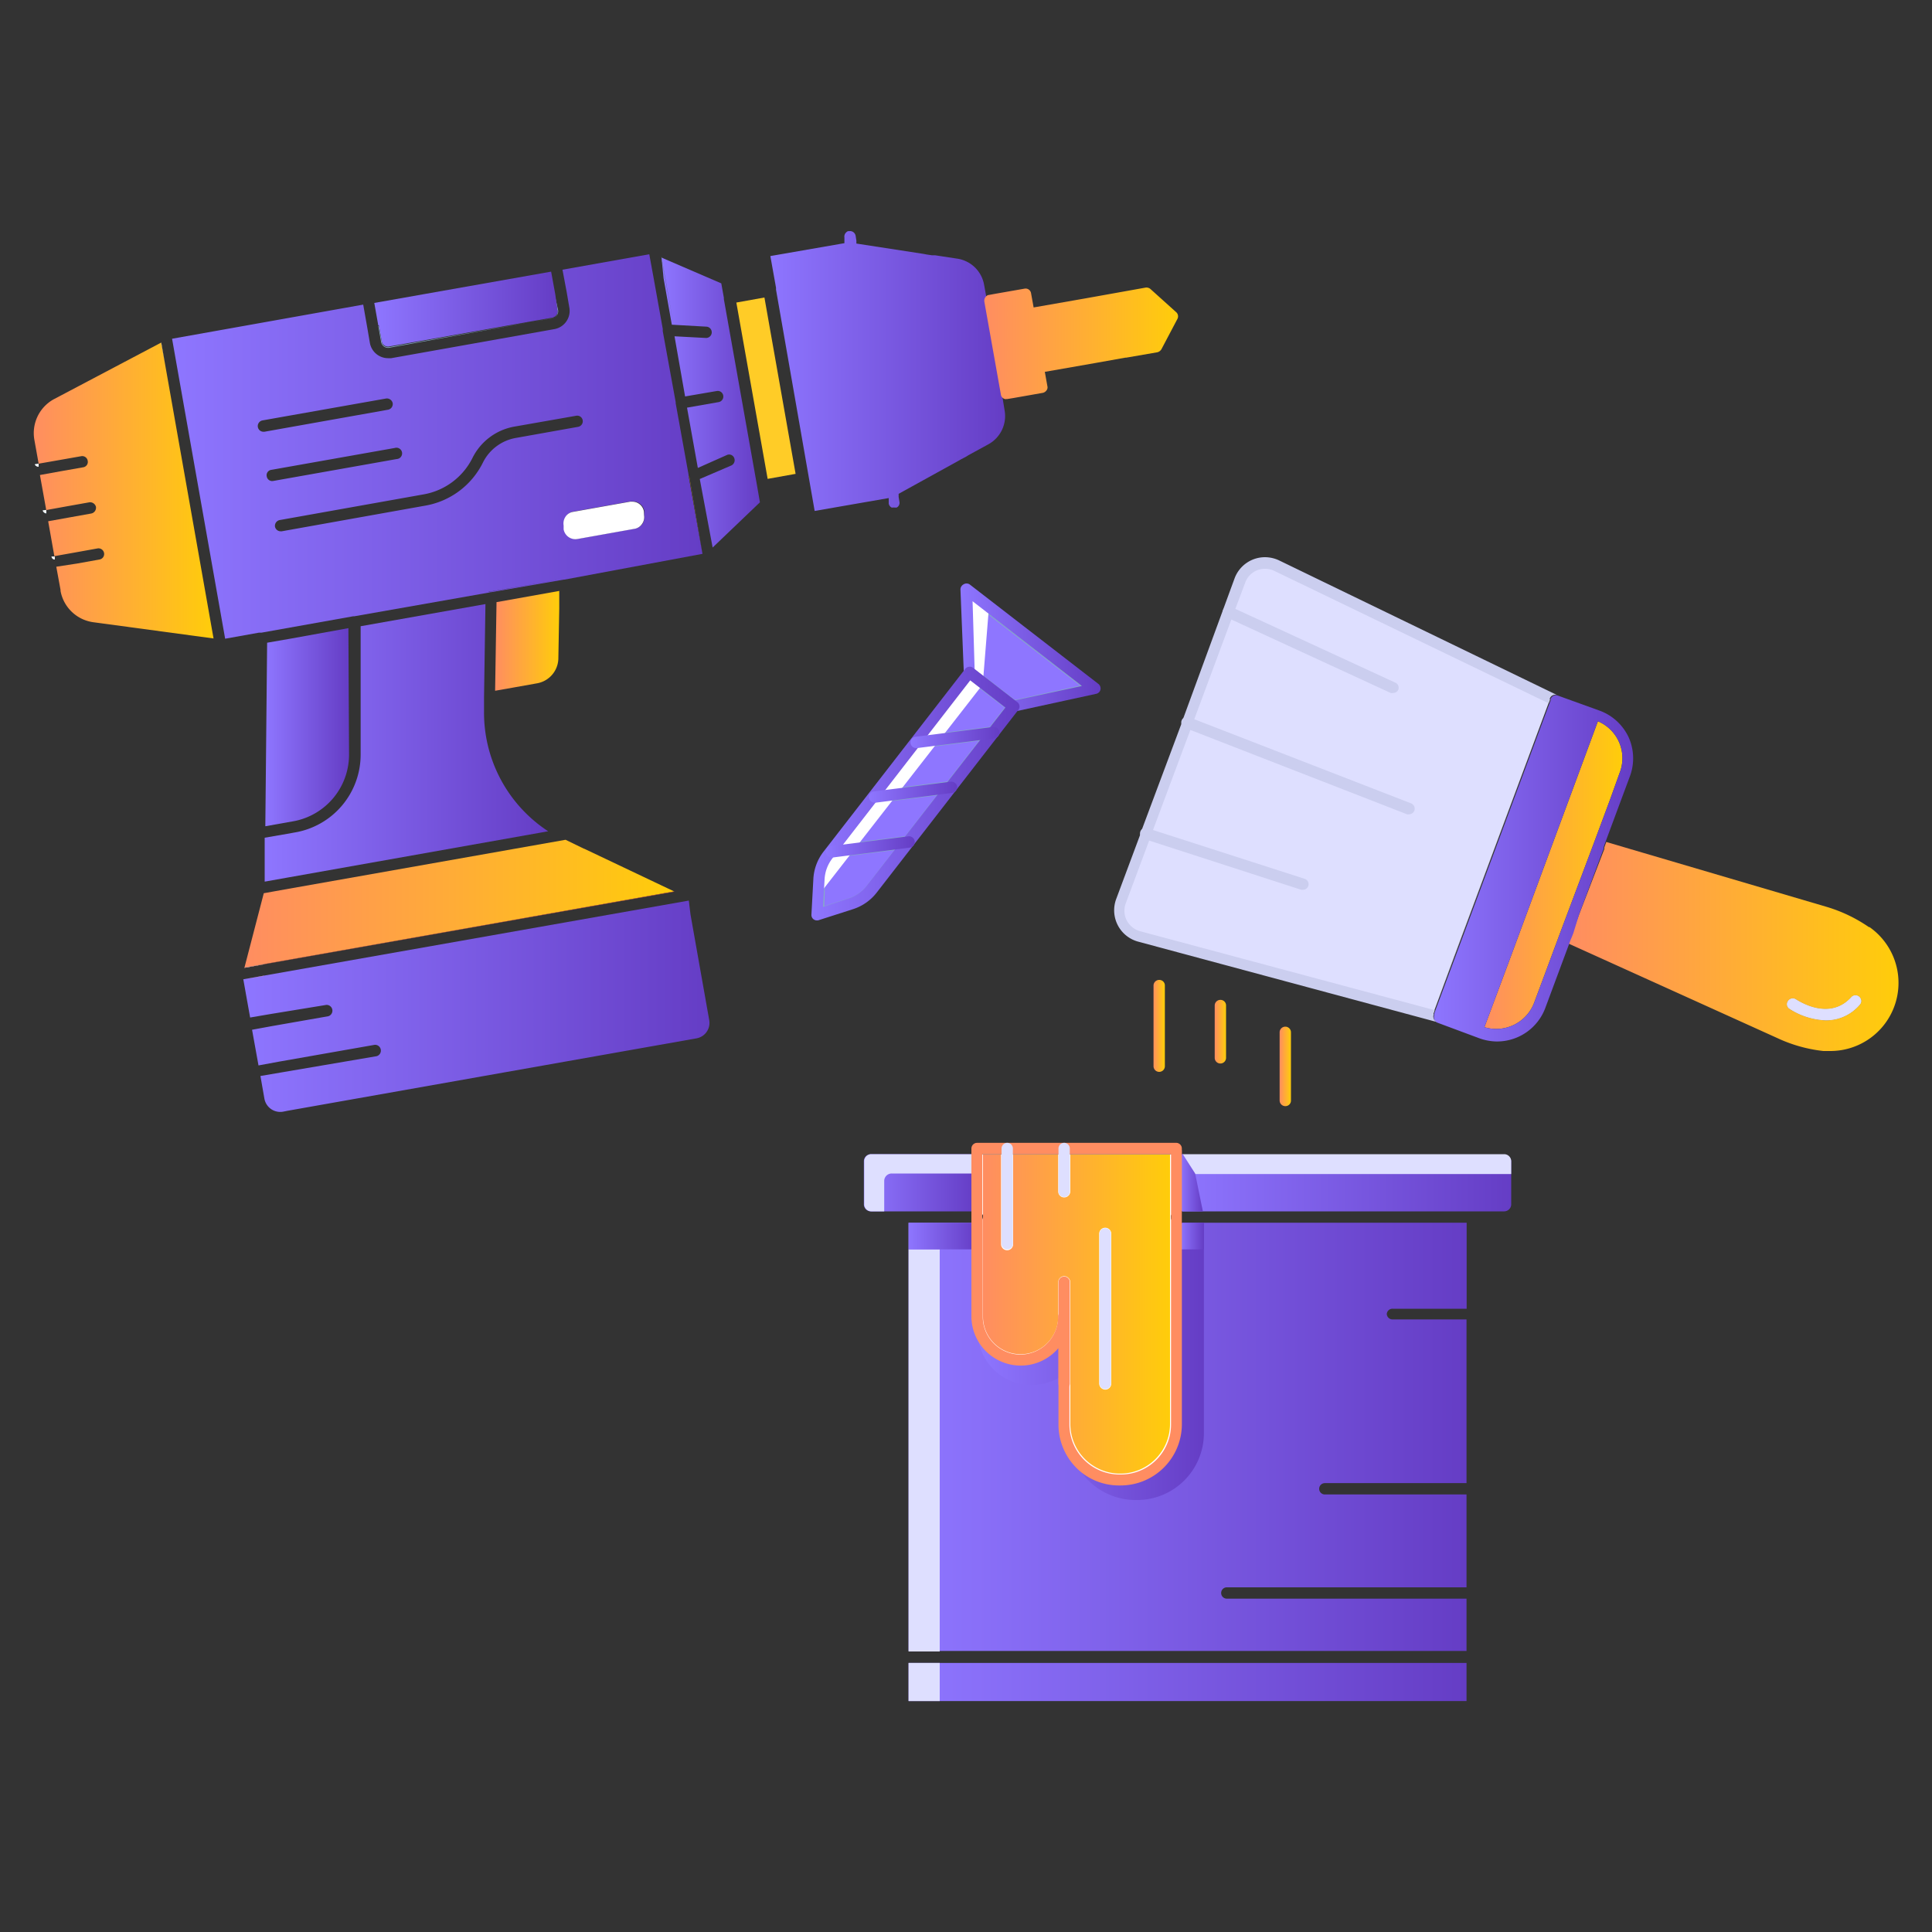 <svg id="Layer_1" data-name="Layer 1" xmlns="http://www.w3.org/2000/svg" xmlns:xlink="http://www.w3.org/1999/xlink" viewBox="0 0 150 150"><rect x="0" y="0" width="150" height="150" fill="#333333" stroke="none"/><defs><style>.cls-1{fill:url(#linear-gradient);}.cls-2{fill:#d42020;}.cls-3{fill:#fff;}.cls-4{fill:url(#linear-gradient-2);}.cls-5{fill:url(#linear-gradient-3);}.cls-6{fill:#f55353;}.cls-7{fill:url(#linear-gradient-4);}.cls-8{fill:#85abc4;}.cls-9{fill:url(#linear-gradient-5);}.cls-10{fill:url(#linear-gradient-6);}.cls-11{fill:url(#linear-gradient-7);}.cls-12{fill:#b31212;}.cls-13{fill:url(#linear-gradient-8);}.cls-14{fill:#ffcc27;}.cls-15{fill:url(#linear-gradient-9);}.cls-16{fill:url(#linear-gradient-10);}.cls-17{fill:#607a8c;}.cls-18{fill:#262626;}.cls-19{fill:none;}.cls-20{fill:url(#linear-gradient-11);}.cls-21{fill:url(#linear-gradient-12);}.cls-22{fill:#dedfff;}.cls-23{fill:url(#linear-gradient-13);}.cls-24{fill:url(#linear-gradient-14);}.cls-25{fill:url(#linear-gradient-15);}.cls-26{fill:url(#linear-gradient-16);}.cls-27{fill:url(#linear-gradient-17);}.cls-28{fill:url(#linear-gradient-18);}.cls-29{fill:url(#linear-gradient-19);}.cls-30{fill:url(#linear-gradient-20);}.cls-31{fill:url(#linear-gradient-21);}.cls-32{fill:#edb636;}.cls-33{fill:url(#linear-gradient-22);}.cls-34{fill:url(#linear-gradient-23);}.cls-35{fill:#cbceef;}.cls-36{fill:#ff8d61;}.cls-37{fill:url(#linear-gradient-24);}.cls-38{fill:url(#linear-gradient-25);}.cls-39{fill:url(#linear-gradient-26);}.cls-40{fill:#8e76ff;}.cls-41{fill:url(#linear-gradient-27);}.cls-42{fill:url(#linear-gradient-28);}.cls-43{fill:url(#linear-gradient-29);}.cls-44{fill:url(#linear-gradient-30);}.cls-45{fill:url(#linear-gradient-31);}</style><linearGradient id="linear-gradient" x1="18.89" y1="78.13" x2="55.08" y2="78.13" gradientUnits="userSpaceOnUse"><stop offset="0" stop-color="#8e76ff"/><stop offset="1" stop-color="#653dc5"/></linearGradient><linearGradient id="linear-gradient-2" x1="20.6" y1="56.46" x2="27.1" y2="56.46" xlink:href="#linear-gradient"/><linearGradient id="linear-gradient-3" x1="18.98" y1="70.16" x2="52.34" y2="70.16" gradientUnits="userSpaceOnUse"><stop offset="0" stop-color="#ff8d61"/><stop offset="1" stop-color="#ffcd0a"/></linearGradient><linearGradient id="linear-gradient-4" x1="20.55" y1="57.68" x2="42.56" y2="57.68" xlink:href="#linear-gradient"/><linearGradient id="linear-gradient-5" x1="29.06" y1="24" x2="43.29" y2="24" xlink:href="#linear-gradient"/><linearGradient id="linear-gradient-6" x1="2.58" y1="38.09" x2="16.58" y2="38.09" xlink:href="#linear-gradient-3"/><linearGradient id="linear-gradient-7" x1="38.41" y1="49.75" x2="43.42" y2="49.75" xlink:href="#linear-gradient-3"/><linearGradient id="linear-gradient-8" x1="59.67" y1="28.81" x2="78" y2="28.81" xlink:href="#linear-gradient"/><linearGradient id="linear-gradient-9" x1="13.36" y1="34.66" x2="54.54" y2="34.66" xlink:href="#linear-gradient"/><linearGradient id="linear-gradient-10" x1="51.36" y1="31.23" x2="59.02" y2="31.23" xlink:href="#linear-gradient"/><linearGradient id="linear-gradient-11" x1="76.45" y1="26.66" x2="91.47" y2="26.66" xlink:href="#linear-gradient-3"/><linearGradient id="linear-gradient-12" x1="70.54" y1="130.59" x2="113.86" y2="130.59" xlink:href="#linear-gradient"/><linearGradient id="linear-gradient-13" x1="91.52" y1="91.83" x2="117.33" y2="91.83" xlink:href="#linear-gradient"/><linearGradient id="linear-gradient-14" x1="91.62" y1="91.85" x2="93.39" y2="91.85" xlink:href="#linear-gradient"/><linearGradient id="linear-gradient-15" x1="70.54" y1="111.44" x2="113.86" y2="111.44" xlink:href="#linear-gradient"/><linearGradient id="linear-gradient-16" x1="75.9" y1="105.42" x2="93.47" y2="105.42" xlink:href="#linear-gradient"/><linearGradient id="linear-gradient-17" x1="70.54" y1="95.78" x2="75.81" y2="95.78" xlink:href="#linear-gradient"/><linearGradient id="linear-gradient-18" x1="91.62" y1="95.7" x2="93.47" y2="95.7" xlink:href="#linear-gradient"/><linearGradient id="linear-gradient-19" x1="76.32" y1="102.04" x2="90.88" y2="102.04" xlink:href="#linear-gradient-3"/><linearGradient id="linear-gradient-20" x1="115.23" y1="68" x2="125.95" y2="68" xlink:href="#linear-gradient-3"/><linearGradient id="linear-gradient-21" x1="121.76" y1="73.46" x2="147.42" y2="73.46" xlink:href="#linear-gradient-3"/><linearGradient id="linear-gradient-22" x1="67.07" y1="91.83" x2="75.7" y2="91.83" xlink:href="#linear-gradient"/><linearGradient id="linear-gradient-23" x1="111.2" y1="67.38" x2="126.83" y2="67.38" xlink:href="#linear-gradient"/><linearGradient id="linear-gradient-24" x1="89.52" y1="79.65" x2="90.4" y2="79.65" xlink:href="#linear-gradient-3"/><linearGradient id="linear-gradient-25" x1="94.31" y1="80.1" x2="95.19" y2="80.1" xlink:href="#linear-gradient-3"/><linearGradient id="linear-gradient-26" x1="99.35" y1="82.8" x2="100.23" y2="82.8" xlink:href="#linear-gradient-3"/><linearGradient id="linear-gradient-27" x1="74.55" y1="50.31" x2="85.42" y2="50.31" xlink:href="#linear-gradient"/><linearGradient id="linear-gradient-28" x1="62.99" y1="61.61" x2="79.11" y2="61.61" xlink:href="#linear-gradient"/><linearGradient id="linear-gradient-29" x1="70.72" y1="57.26" x2="77.55" y2="57.26" xlink:href="#linear-gradient"/><linearGradient id="linear-gradient-30" x1="67.43" y1="61.51" x2="74.26" y2="61.51" xlink:href="#linear-gradient"/><linearGradient id="linear-gradient-31" x1="64.15" y1="65.75" x2="70.98" y2="65.75" xlink:href="#linear-gradient"/></defs><path class="cls-1" d="M55.06,79.18a1.22,1.22,0,0,1-1,1.44L22.33,86.24l-.35.07a1.25,1.25,0,0,1-1.45-1l-.31-1.77,1.58-.27L29.25,82a.45.45,0,0,0-.16-.88l-7.45,1.31-1.57.29-.5-2.77,1.58-.29,4.34-.76a.45.45,0,0,0-.15-.88L21,78.73v0L19.42,79l-.34-1.9-.19-1.07,1.59-.28h0l33-5.83L53.61,71Z"/><polygon class="cls-2" points="20.48 75.76 20.48 75.77 18.89 76.05 20.48 75.76"/><polygon class="cls-3" points="20.48 75.76 20.48 75.77 18.89 76.05 20.48 75.76"/><path class="cls-4" d="M27.1,58.56a5.26,5.26,0,0,1-4.36,5.21l-.4.07-1.74.31.14-14.25,1.79-.31,4.52-.82Z"/><polygon class="cls-5" points="52.34 69.21 20.54 74.85 18.98 75.12 20.22 70.35 20.48 69.35 22.09 69.06 43.91 65.2 45.35 65.9 45.37 65.9 52.34 69.21"/><polygon class="cls-6" points="52.35 69.23 20.54 74.86 18.98 75.14 18.98 75.12 20.54 74.85 52.34 69.21 52.35 69.23"/><polygon class="cls-3" points="20.54 74.85 20.54 74.86 18.98 75.14 18.98 75.12 20.54 74.85"/><path class="cls-7" d="M42.56,64.54l-20.27,3.6-1.74.31,0-3.41,1.74-.3h0l.55-.1A6.13,6.13,0,0,0,28,58.54l0-9.92,9.69-1.72-.11,7.25v1.16A11,11,0,0,0,42.56,64.54Z"/><path class="cls-8" d="M43.33,24.07a.51.51,0,0,1-.09.4.52.52,0,0,1-.35.23L30.22,27a.55.55,0,0,1-.63-.44l-.22-1.24h.05l.22,1.23a.49.49,0,0,0,.57.4l12.67-2.24a.5.5,0,0,0,.4-.59l-.21-1.22h0Z"/><path class="cls-9" d="M43.28,24.07a.5.5,0,0,1-.4.59L30.21,26.9a.49.49,0,0,1-.57-.4l-.22-1.23h-.05l-.31-1.75,13.73-2.43.32,1.75h0Z"/><path class="cls-8" d="M2.7,36.05,3,36l0,.23A.31.31,0,0,1,2.7,36.05Z"/><path class="cls-8" d="M3.34,39.63l.25,0,0,.25A.3.3,0,0,1,3.34,39.63Z"/><path class="cls-8" d="M4,43.21l.25,0,0,.23A.26.26,0,0,1,4,43.21Z"/><path class="cls-10" d="M16.58,49.57,7.25,48.31A3,3,0,0,1,4.7,45.88V45.8L4.37,44,6,43.75l1.72-.31a.43.43,0,0,0,.36-.5.44.44,0,0,0-.51-.36l-1.72.31-1.63.29-.48-2.71,1.61-.29,1.73-.31a.46.46,0,0,0,.37-.52A.47.47,0,0,0,6.93,39l-1.74.31-1.6.29L3.1,36.88l1.6-.29,1.76-.31a.42.42,0,0,0,.35-.5.43.43,0,0,0-.51-.36l-1.76.31L3,36l-.33-1.84A3,3,0,0,1,4.17,31l8.34-4.4.31,1.7h0Z"/><polygon class="cls-8" points="12.82 28.31 12.51 26.61 12.52 26.61 12.82 28.31"/><path class="cls-3" d="M2.7,36.05,3,36l0,.23A.31.31,0,0,1,2.7,36.05Z"/><path class="cls-3" d="M3.59,39.59l0,.25a.3.3,0,0,1-.28-.21Z"/><path class="cls-3" d="M4,43.21l.25,0,0,.23A.26.26,0,0,1,4,43.21Z"/><polygon class="cls-3" points="12.82 28.31 12.51 26.61 12.52 26.61 12.82 28.31"/><path class="cls-11" d="M43.42,45.88l0,1.37-.07,3.89a2,2,0,0,1-1.64,1.91l-1.85.33-1.42.25.11-6.88Z"/><path class="cls-12" d="M38.41,53.86h0Z"/><path class="cls-13" d="M76.71,34.51l-1.52.83-.21.13-.38.2-.23.13-4.6,2.54,0,.24.06.37a.41.41,0,0,1-.2.45v0a.63.63,0,0,1-.22,0,.71.71,0,0,1-.2,0A.45.45,0,0,1,69,39.1l0-.18,0-.25-5.75,1-3-17.18,0-.15-.44-2.46,5.75-1,0-.25v-.08l0-.11a.44.44,0,0,1,.12-.38.48.48,0,0,1,.15-.11.11.11,0,0,1,.08,0,.44.44,0,0,1,.52.35l.06.39,0,.22,5.2.8h0l.26.05.41.06.24,0,1.71.26a2.49,2.49,0,0,1,2.09,2l.21,1.15s0,.06,0,.09L78,31.88A2.5,2.5,0,0,1,76.71,34.51Z"/><polygon class="cls-14" points="61.77 36.79 59.6 37.18 57.17 23.49 59.34 23.1 59.35 23.1 61.77 36.79"/><path class="cls-14" d="M53.5,37.08a.47.47,0,0,1,0-.16L54.54,43ZM38,45.94h-.08v0a.28.28,0,0,1,.15,0h0l5.69-1ZM20.1,49.12l0,0s0,0,.06,0Zm-.23.3h0a.15.15,0,0,1,0-.06A.11.11,0,0,0,19.87,49.42Z"/><path class="cls-15" d="M53.46,36.92s0-.05,0-.07l-1-5.54s0-.07,0-.09l-1-5.49a1.13,1.13,0,0,1,0-.18l-.73-4.06-.32-1.75-6.74,1.2L44,22.69l.21,1.23A1.44,1.44,0,0,1,43,25.56L30.37,27.81l-.25,0a1.44,1.44,0,0,1-1.4-1.17l-.21-1.23-.31-1.76L13.36,26.3l.31,1.76,3.81,21.53,2.62-.47h.2l7.11-1.27h.09L38,46h0l5.78-1h.05L54.54,43Zm-33-3.4a.44.44,0,0,1-.44-.36.45.45,0,0,1,.36-.52l9.6-1.7a.46.46,0,0,1,.51.37.45.45,0,0,1-.36.5l-9.6,1.71Zm.67,3.83a.43.43,0,0,1-.42-.36.42.42,0,0,1,.35-.51l9.59-1.7a.44.44,0,1,1,.15.86l-9.58,1.7ZM37.5,35.9a6.17,6.17,0,0,1-4.44,3.35l-11.19,2h-.08a.45.45,0,0,1-.44-.36.46.46,0,0,1,.35-.51l11.21-2a5.25,5.25,0,0,0,3.77-2.82,4.51,4.51,0,0,1,3.21-2.43l4.84-.85a.43.43,0,0,1,.51.35.44.44,0,0,1-.36.51L40.06,34A3.54,3.54,0,0,0,37.5,35.9Zm12.38,4.77a.87.87,0,0,1-.59.37l-4.42.79a.93.93,0,0,1-1.07-.75l0-.3a.94.94,0,0,1,.15-.69.86.86,0,0,1,.59-.37l4.43-.79h.16a.91.91,0,0,1,.9.75L50,40A.9.9,0,0,1,49.88,40.67Z"/><path class="cls-3" d="M50,40a.9.9,0,0,1-.16.69.87.87,0,0,1-.59.37l-4.42.79a.93.93,0,0,1-1.07-.75l0-.3a.94.94,0,0,1,.15-.69.86.86,0,0,1,.59-.37l4.43-.79h.16a.91.91,0,0,1,.9.75Z"/><path class="cls-16" d="M59,39l-3.67,3.51-1-5.32,2.45-1.05a.45.45,0,0,0,.22-.59.42.42,0,0,0-.57-.22l-2.25,1-.84-4.68,2.45-.43a.44.44,0,0,0,.36-.52.43.43,0,0,0-.51-.34l-2.45.42-.82-4.67,2.45.13h0a.44.44,0,0,0,0-.88l-2.66-.15-.64-3.61L51.36,20,56,22l.2,1.11v.11l2.59,14.56Z"/><polygon class="cls-17" points="51.64 21.54 52.28 25.15 51.63 21.54 51.35 19.96 51.36 19.96 51.64 21.54"/><polygon class="cls-17" points="56.22 23.1 56.22 23.19 56.21 23.1 56.22 23.1"/><polygon class="cls-8" points="51.64 21.54 51.63 21.54 51.35 19.96 51.36 19.96 51.64 21.54"/><path class="cls-18" d="M18.89,76.05l1.59-.28h0Zm0,0,1.59-.28h0Zm0,0,1.59-.28h0Zm0,0,1.59-.28h0Zm0,0,1.59-.28h0Zm0,0,1.59-.28h0Zm0,0,1.59-.28h0Zm0,0,1.59-.28h0Zm0,0,1.59-.28h0Zm0,0,1.59-.28h0Zm0,0,1.59-.28h0Zm0,0,1.59-.28h0Zm0,0,1.59-.28h0Zm0,0,1.59-.28h0Zm33.45-6.84-31.8,5.64L19,75.12v0l1.56-.28,31.81-5.63ZM18.89,76.05l1.59-.28h0Zm0,0,1.59-.28h0Zm0,0,1.59-.28h0Zm0,0,1.59-.28h0Zm0,0,1.59-.28h0Zm0,0,1.59-.28h0Zm0,0,1.59-.28h0Zm0,0,1.59-.28h0Zm0,0,1.59-.28h0Zm0,0,1.59-.28h0Zm0,0,1.59-.28h0Zm0,0,1.59-.28h0Zm0,0,1.59-.28h0Zm0,0,1.59-.28h0Zm0,0,1.59-.28h0Zm0,0,1.59-.28h0Z"/><path class="cls-18" d="M22.19,68.68h0l.09,0Z"/><path class="cls-18" d="M20.14,49.12s-.05,0-.06,0l0,0Z"/><path class="cls-18" d="M38.07,45.94a.28.28,0,0,0-.15,0v0Z"/><path class="cls-18" d="M53.5,37.08a.47.47,0,0,1,0-.16L54.54,43ZM38,46h0l.14,0ZM53.5,37.08a.47.47,0,0,1,0-.16L54.54,43ZM38,46h0l.14,0ZM53.5,37.08a.47.47,0,0,1,0-.16L54.54,43ZM38,46h0l.14,0ZM53.5,37.08a.47.47,0,0,1,0-.16L54.54,43ZM38,46h0l.14,0ZM53.5,37.08a.47.47,0,0,1,0-.16L54.54,43ZM38,46h0l.14,0ZM51.64,21.54,51.36,20h0l.28,1.58.65,3.61ZM38,46h0v0a.28.28,0,0,1,.15,0ZM12.52,26.61h0l.31,1.7Zm7.35,22.81h0a.15.15,0,0,1,0-.06A.11.11,0,0,0,19.87,49.42Zm.23-.3,0,0s0,0,.06,0Zm33.4-12a.47.47,0,0,1,0-.16L54.54,43ZM38,46h0l.14,0ZM53.5,37.08a.47.47,0,0,1,0-.16L54.54,43ZM38,46h0l.14,0ZM53.5,37.08a.47.47,0,0,1,0-.16L54.54,43ZM38,46h0l.14,0ZM53.5,37.08a.47.47,0,0,1,0-.16L54.54,43ZM38,46h0l.14,0ZM53.5,37.08a.47.47,0,0,1,0-.16L54.54,43ZM38,46h0l.14,0ZM53.5,37.08a.47.47,0,0,1,0-.16L54.54,43ZM38,46h0v0a.28.28,0,0,1,.15,0Z"/><path class="cls-18" d="M38.41,53.86v0h0ZM38,45.94h-.08v0a.28.28,0,0,1,.15,0h0l5.69-1Z"/><path class="cls-19" d="M60.13,22.51l0-.15"/><path class="cls-20" d="M91.42,24.75l-1.25,2.37a.52.52,0,0,1-.31.23l-2.43.42h-.07l-2.24.4-4,.7.2,1.12a.37.37,0,0,1-.07.32.49.49,0,0,1-.28.19l-2.33.41-.43.07h-.07a.25.25,0,0,1-.12,0,.41.41,0,0,1-.31-.34l-1.29-7.24s0-.07,0-.09a.48.48,0,0,1,.09-.24.32.32,0,0,1,.1-.1.28.28,0,0,1,.17-.07l.43-.08,2.34-.41a.43.43,0,0,1,.5.35l.2,1.11,4-.7,2.29-.41h0l2.4-.43a.48.48,0,0,1,.37.1l2,1.8A.43.43,0,0,1,91.42,24.75Z"/><path class="cls-18" d="M19.87,49.42h0a.15.15,0,0,1,0-.06A.11.11,0,0,0,19.87,49.42Z"/><rect class="cls-21" x="70.54" y="129.11" width="43.32" height="2.96"/><rect class="cls-22" x="70.54" y="129.11" width="2.42" height="2.96"/><path class="cls-23" d="M117.33,90.15v3.36a.55.55,0,0,1-.55.54h-25v.27a.27.27,0,0,1-.17-.06.38.38,0,0,1-.1-.21V89.61a.41.41,0,0,1,.1-.21l.06,0,.11,0v.21l0,.06h25A.55.55,0,0,1,117.33,90.15Z"/><path class="cls-22" d="M117.33,90.15v1H91.42V89.3h.37v.25l0,.06h25A.55.55,0,0,1,117.33,90.15Z"/><polygon class="cls-24" points="93.39 94.05 91.79 94.05 91.79 94.42 91.62 94.42 91.62 89.28 91.63 89.3 91.68 89.36 91.79 89.55 91.83 89.61 92.79 91.11 93.39 94.05"/><path class="cls-25" d="M107.67,102a.44.44,0,0,0,.44.44h5.75v12.71h-11a.44.44,0,1,0,0,.88h11v7.21H95.25a.44.44,0,0,0-.44.44.44.44,0,0,0,.44.44h18.61v4.06H70.54V94.93h4.88v-.27a.29.29,0,0,1,.28.27v7.3a3.39,3.39,0,0,0,.2,1.15h0a3.58,3.58,0,0,0,3.37,2.35,3.48,3.48,0,0,0,2.65-1.21.35.35,0,0,1,.24-.1h.1a.33.33,0,0,1,.2.3v5.86a4.39,4.39,0,0,0,1,2.8,4.54,4.54,0,0,0,8.07-2.8V94.93a.41.41,0,0,1,.1-.21.35.35,0,0,1,.17-.06v.27h22.07v6.68h-5.75A.44.44,0,0,0,107.67,102Z"/><path class="cls-26" d="M91.79,94.93h1.68v16.35a5.19,5.19,0,0,1-5.19,5.18h-.1a5.18,5.18,0,0,1-4.2-2.13,5,5,0,0,1-.53-.93,4.57,4.57,0,0,1-.39-1.32v0h0a4.9,4.9,0,0,1-.07-.77v-4.91a1.08,1.08,0,0,1-.2.16,2.51,2.51,0,0,1-.32.25,2.61,2.61,0,0,1-.28.17,4.31,4.31,0,0,1-2.11.55A4.16,4.16,0,0,1,76,104.22a3.7,3.7,0,0,1-.1-.83v-9H91.79Z"/><polygon class="cls-17" points="93.47 94.37 93.47 94.4 93.45 94.37 93.47 94.37"/><rect class="cls-22" x="70.54" y="97" width="2.42" height="31.22"/><polygon class="cls-27" points="75.81 94.57 75.81 97 70.54 97 70.54 94.94 75.42 94.94 75.42 94.57 75.81 94.57"/><polygon class="cls-28" points="93.47 94.94 93.47 97 91.62 97 91.62 94.4 91.79 94.4 91.79 94.94 93.47 94.94"/><path class="cls-3" d="M90.88,89.33H83.06a.3.3,0,0,0-.28.27V92.5a.16.16,0,1,1-.32,0V89.61a.3.3,0,0,0-.28-.28H78.64a.3.3,0,0,0-.28.28v7a.16.16,0,1,1-.32,0v-7a.3.3,0,0,0-.28-.27H76.32a.31.31,0,0,0-.31.28v12.62a3.23,3.23,0,0,0,6.17,1.3,3.16,3.16,0,0,0,.28-1.3V99.56a.16.16,0,0,1,.32,0v11a3.89,3.89,0,0,0,.27,1.45h0v0a4.19,4.19,0,0,0,3.9,2.67H87a4.15,4.15,0,0,0,4.15-4.15v-21A.31.31,0,0,0,90.88,89.33ZM86,95.8v11.62a.16.16,0,0,1-.16.16.16.16,0,0,1-.15-.16V95.8a.16.16,0,1,1,.31,0Z"/><path class="cls-29" d="M83.1,89.64V92.5a.48.48,0,0,1-.48.47.46.46,0,0,1-.46-.47V89.64h-3.5v6.94a.47.47,0,0,1-.46.49.48.48,0,0,1-.48-.49V89.64h-1.4v4.85h0v7.73a2.92,2.92,0,0,0,5.84,0V99.56a.47.47,0,0,1,.46-.48.49.49,0,0,1,.48.48v11a3.86,3.86,0,0,0,3.84,3.85H87a3.86,3.86,0,0,0,3.84-3.85V94.5h0V89.64Zm3.18,17.78a.47.47,0,0,1-.47.47.48.48,0,0,1-.47-.47V95.8a.47.47,0,0,1,.47-.48.47.47,0,0,1,.47.48Z"/><path class="cls-30" d="M125.75,60,125,62.09l-1.25,3.36-2.63,7-1.21,3.26-.81,2.17a3.15,3.15,0,0,1-3.85,1.87l1.89-5.06L122.21,61l1.85-5A3.11,3.11,0,0,1,125.75,60Z"/><path class="cls-14" d="M144.49,77.58a.44.44,0,0,0-.12-.19.44.44,0,0,0-.62,0c-1.5,1.67-3.53.69-4.34.17a.46.46,0,0,0-.44,0,.49.49,0,0,0-.16.16.42.42,0,0,0,.13.6,5.57,5.57,0,0,0,2.82.89A3.43,3.43,0,0,0,144.4,78,.41.41,0,0,0,144.49,77.58Zm-.3.24a3.14,3.14,0,0,1-2.43,1.12,5.44,5.44,0,0,1-2.67-.83A.17.17,0,0,1,139,78a.28.28,0,0,1,0-.13.18.18,0,0,1,.15-.07l.08,0a5,5,0,0,0,2.3.78h.16a2.93,2.93,0,0,0,2.23-1,.2.2,0,0,1,.13,0,.17.17,0,0,1,.1,0,.15.15,0,0,1,.06.12.1.1,0,0,1,0,.08S144.2,77.81,144.19,77.82Z"/><path class="cls-31" d="M145.13,72a11.64,11.64,0,0,0-3.27-1.58l-17.15-5.05-.15.42,0,.13-.11.28L122.6,71l-.52,1.43-.1.26-.13.31-.09.25L138,80.6a11.31,11.31,0,0,0,3.57,1l.55,0a5.29,5.29,0,0,0,3-9.64ZM144.4,78a3.43,3.43,0,0,1-2.64,1.22,5.57,5.57,0,0,1-2.82-.89.42.42,0,0,1-.13-.6.49.49,0,0,1,.16-.16.46.46,0,0,1,.44,0c.81.52,2.84,1.5,4.34-.17a.44.44,0,0,1,.62,0,.44.44,0,0,1,.12.19A.41.41,0,0,1,144.4,78Z"/><path class="cls-32" d="M144.4,78a3.43,3.43,0,0,1-2.64,1.22,5.57,5.57,0,0,1-2.82-.89.42.42,0,0,1-.13-.6.49.49,0,0,1,.16-.16l2.59,1,.52.21L144,78l.2-.14s0,0,0,0l.29-.21A.41.41,0,0,1,144.4,78Z"/><path class="cls-22" d="M120.33,54.33l-.1.26-7.32,19.7-1.54,4.14h0l-.09.26h0L88.44,72.56A1.92,1.92,0,0,1,87.14,70l1.8-4.84v0a.35.35,0,0,1,.29-.18h.1l11.78,3.8h0c.1,0,.15,0,.17-.1a.17.17,0,0,0-.1-.2L89.47,64.71l0,0a.4.4,0,0,1-.15-.14.25.25,0,0,1,0-.19s0,0,0,0l2.87-7.71,0,0a.19.19,0,0,1,.13-.14.21.21,0,0,1,.13,0,.16.16,0,0,1,.09,0h0l16.79,6.51h0a.19.19,0,0,0,.18-.09.17.17,0,0,0-.09-.21L92.64,56.12s0,0,0,0a.32.32,0,0,1-.18-.36l0,0L95.33,48a.08.08,0,0,1,0-.05.26.26,0,0,1,.15-.12.17.17,0,0,1,.11,0h.09a.06.06,0,0,1,0,0l12.33,5.64h.07a.17.17,0,0,0,.15-.07.18.18,0,0,0-.08-.21L95.81,47.53a.29.29,0,0,1-.16-.37h0l.76-2a1.93,1.93,0,0,1,1.8-1.26,1.74,1.74,0,0,1,.84.2Z"/><path class="cls-33" d="M75.7,89.61v4.44a.29.29,0,0,1-.28.27v-.27h-7.8a.55.55,0,0,1-.55-.54V90.15a.55.55,0,0,1,.55-.54h7.8v-.27A.29.29,0,0,1,75.7,89.61Z"/><path class="cls-22" d="M75.81,89.3v1.81H69.24a.58.58,0,0,0-.59.59v2.35h-1a.55.55,0,0,1-.55-.54V90.15a.55.55,0,0,1,.55-.54h7.8V89.3Z"/><path class="cls-34" d="M126.46,57.27a4,4,0,0,0-2.25-2.09L120.94,54h0a.44.44,0,0,0-.55.27l0,.11-.1.26-7.32,19.7-1.54,4.14h0l-.09.26h0l0,.12v0a.46.46,0,0,0,.26.54h0l3.25,1.21a4.1,4.1,0,0,0,1.38.25,4,4,0,0,0,3.75-2.61l1.86-5,.09-.25.13-.31.1-.26L122.6,71l1.8-4.83.11-.28,0-.13.15-.42,1.86-5A4,4,0,0,0,126.46,57.27ZM125.75,60,125,62.09l-1.25,3.36-2.63,7-1.21,3.26-.81,2.17a3.15,3.15,0,0,1-3.85,1.87l1.89-5.06L122.21,61l1.85-5A3.11,3.11,0,0,1,125.75,60Z"/><path class="cls-18" d="M76.3,94.49a.43.43,0,0,1-.29.41.15.15,0,0,1-.11,0h-.48v-.88h.44a.28.28,0,0,1,.15,0,.34.34,0,0,1,.26.28A.18.18,0,0,1,76.3,94.49Z"/><path class="cls-18" d="M91.79,94.05v.88h-.44a.41.41,0,0,1-.16,0,.44.44,0,0,1-.27-.41.25.25,0,0,1,0-.12.43.43,0,0,1,.25-.28.29.29,0,0,1,.16,0Z"/><polygon class="cls-18" points="93.47 94.37 93.47 94.4 93.45 94.37 93.47 94.37"/><path class="cls-18" d="M76.3,94.49a.43.43,0,0,1-.29.41.15.15,0,0,1-.11,0h-.48v-.88h.44a.28.28,0,0,1,.15,0,.34.34,0,0,1,.26.28A.18.18,0,0,1,76.3,94.49Z"/><path class="cls-18" d="M75.42,89.61v-.45a.44.44,0,0,1,.44-.43H91.35a.44.44,0,0,1,.44.43v.39l0,.06Z"/><path class="cls-18" d="M91.79,94.05v.88h-.44a.41.41,0,0,1-.16,0,.44.44,0,0,1-.27-.41.25.25,0,0,1,0-.12.43.43,0,0,1,.25-.28.29.29,0,0,1,.16,0Z"/><polygon class="cls-18" points="93.47 94.37 93.47 94.4 93.45 94.37 93.47 94.37"/><path class="cls-35" d="M99.31,43.51a2.6,2.6,0,0,0-1.1-.25,2.52,2.52,0,0,0-2.36,1.65l-4,10.91a.34.34,0,0,0-.06.12.22.22,0,0,0,0,.08l-3.19,8.53s0,0,0,0a.43.43,0,0,1,0,.05l-1.94,5.2a2.52,2.52,0,0,0,1.71,3.31l23.19,6.24a.46.46,0,0,1-.26-.54v0l0-.12h0l.09-.26L88.52,72.3a1.83,1.83,0,0,1-.35-.14,1.72,1.72,0,0,1-.69-.7,1.65,1.65,0,0,1-.07-1.34l1.81-4.86.1-.26.11-.31.09-.25,2.9-7.77.1-.25.11-.32.09-.25h0l2.88-7.75.1-.25.11-.31.1-.26.77-2.05a1.62,1.62,0,0,1,1.53-1.07,1.64,1.64,0,0,1,.72.16l21.3,10.28.1-.26,0-.11a.44.44,0,0,1,.55-.27Z"/><path class="cls-18" d="M112.89,74.29l-1.53,4.14h0l1.54-4.14,7.32-19.7Z"/><path class="cls-36" d="M90.92,94.49V110.6A3.89,3.89,0,0,1,87,114.48h-.09a3.89,3.89,0,0,1-3.88-3.88v-8.37a.4.4,0,0,0-.28-.4v4.7a1.08,1.08,0,0,0,.2-.16v4.91a4.9,4.9,0,0,0,.07.77h0v0a4.19,4.19,0,0,0,3.9,2.67H87a4.15,4.15,0,0,0,4.15-4.15V94.9A.44.44,0,0,1,90.92,94.49Zm-8.74,7.74a2.94,2.94,0,0,1-5.88,0V94.49a.43.43,0,0,1-.29.41v7.33a3.23,3.23,0,0,0,6.17,1.3,3.16,3.16,0,0,0,.28-1.3v-.4A.42.42,0,0,0,82.18,102.23Zm8.74-7.74V110.6A3.89,3.89,0,0,1,87,114.48h-.09a3.89,3.89,0,0,1-3.88-3.88v-8.37a.4.4,0,0,0-.28-.4v4.7a1.08,1.08,0,0,0,.2-.16v4.91a4.9,4.9,0,0,0,.07.77h0v0a4.19,4.19,0,0,0,3.9,2.67H87a4.15,4.15,0,0,0,4.15-4.15V94.9A.44.44,0,0,1,90.92,94.49Zm-8.74,7.74a2.94,2.94,0,0,1-5.88,0V94.49a.43.43,0,0,1-.29.41v7.33a3.23,3.23,0,0,0,6.17,1.3,3.16,3.16,0,0,0,.28-1.3v-.4A.42.42,0,0,0,82.18,102.23Zm8.74-7.74V110.6A3.89,3.89,0,0,1,87,114.48h-.09a3.89,3.89,0,0,1-3.88-3.88v-8.37a.4.4,0,0,0-.28-.4v4.7a1.08,1.08,0,0,0,.2-.16v4.91a4.9,4.9,0,0,0,.07.77h0v0a4.19,4.19,0,0,0,3.9,2.67H87a4.15,4.15,0,0,0,4.15-4.15V94.9A.44.44,0,0,1,90.92,94.49Zm-8.74,7.74a2.94,2.94,0,0,1-5.88,0V94.49a.43.43,0,0,1-.29.41v7.33a3.23,3.23,0,0,0,6.17,1.3,3.16,3.16,0,0,0,.28-1.3v-.4A.42.42,0,0,0,82.18,102.23Zm9.17-13.5H75.86a.44.44,0,0,0-.44.43v13.07a3.83,3.83,0,0,0,6.76,2.43v5.94a4.77,4.77,0,0,0,1.8,3.73,4.71,4.71,0,0,0,3,1H87a4.76,4.76,0,0,0,4.76-4.76V89.16A.44.44,0,0,0,91.35,88.73Zm-.43.88v21A3.89,3.89,0,0,1,87,114.48h-.09a3.89,3.89,0,0,1-3.88-3.88v-8.37a.4.4,0,0,0-.28-.4.34.34,0,0,0-.32,0,.42.42,0,0,0-.28.4,2.94,2.94,0,0,1-5.88,0V89.61Zm-8.74,12.62a2.94,2.94,0,0,1-5.88,0V94.49a.43.43,0,0,1-.29.41v7.33a3.23,3.23,0,0,0,6.17,1.3,3.16,3.16,0,0,0,.28-1.3v-.4A.42.42,0,0,0,82.18,102.23Zm8.74-7.74V110.6A3.89,3.89,0,0,1,87,114.48h-.09a3.89,3.89,0,0,1-3.88-3.88v-8.37a.4.4,0,0,0-.28-.4v4.7a1.08,1.08,0,0,0,.2-.16v4.91a4.9,4.9,0,0,0,.07.77h0v0a4.19,4.19,0,0,0,3.9,2.67H87a4.15,4.15,0,0,0,4.15-4.15V94.9A.44.44,0,0,1,90.92,94.49Zm-8.74,7.74a2.94,2.94,0,0,1-5.88,0V94.49a.43.43,0,0,1-.29.41v7.33a3.23,3.23,0,0,0,6.17,1.3,3.16,3.16,0,0,0,.28-1.3v-.4A.42.42,0,0,0,82.18,102.23Zm8.74-7.74V110.6A3.89,3.89,0,0,1,87,114.48h-.09a3.89,3.89,0,0,1-3.88-3.88v-8.37a.4.4,0,0,0-.28-.4v4.7a1.08,1.08,0,0,0,.2-.16v4.91a4.9,4.9,0,0,0,.07.77h0v0a4.19,4.19,0,0,0,3.9,2.67H87a4.15,4.15,0,0,0,4.15-4.15V94.9A.44.44,0,0,1,90.92,94.49Zm-8.74,7.74a2.94,2.94,0,0,1-5.88,0V94.49a.43.43,0,0,1-.29.41v7.33a3.23,3.23,0,0,0,6.17,1.3,3.16,3.16,0,0,0,.28-1.3v-.4A.42.42,0,0,0,82.18,102.23Zm8.74-7.74V110.6A3.89,3.89,0,0,1,87,114.48h-.09a3.89,3.89,0,0,1-3.88-3.88v-8.37a.4.4,0,0,0-.28-.4v4.7a1.08,1.08,0,0,0,.2-.16v4.91a4.9,4.9,0,0,0,.07.77h0v0a4.19,4.19,0,0,0,3.9,2.67H87a4.15,4.15,0,0,0,4.15-4.15V94.9A.44.44,0,0,1,90.92,94.49Zm-8.74,7.74a2.94,2.94,0,0,1-5.88,0V94.49a.43.43,0,0,1-.29.41v7.33a3.23,3.23,0,0,0,6.17,1.3,3.16,3.16,0,0,0,.28-1.3v-.4A.42.42,0,0,0,82.18,102.23Zm8.74-7.74V110.6A3.89,3.89,0,0,1,87,114.48h-.09a3.89,3.89,0,0,1-3.88-3.88v-8.37a.4.4,0,0,0-.28-.4v4.7a1.08,1.08,0,0,0,.2-.16v4.91a4.9,4.9,0,0,0,.07.77h0v0a4.19,4.19,0,0,0,3.9,2.67H87a4.15,4.15,0,0,0,4.15-4.15V94.9A.44.44,0,0,1,90.92,94.49Z"/><path class="cls-36" d="M82.62,107.85a.44.44,0,0,1-.44-.44V99.55a.44.44,0,0,1,.44-.44.44.44,0,0,1,.44.44v7.86A.43.43,0,0,1,82.62,107.85Z"/><path class="cls-37" d="M90,83.22a.44.44,0,0,1-.44-.44V76.52a.44.44,0,0,1,.44-.44.43.43,0,0,1,.44.44v6.26A.44.44,0,0,1,90,83.22Z"/><path class="cls-38" d="M94.75,82.57a.44.44,0,0,1-.44-.44V78.07a.44.44,0,0,1,.44-.44.43.43,0,0,1,.44.44v4.06A.44.44,0,0,1,94.75,82.57Z"/><path class="cls-39" d="M99.79,85.88a.44.44,0,0,1-.44-.44V80.15a.44.44,0,0,1,.44-.44.44.44,0,0,1,.44.44v5.29A.43.43,0,0,1,99.79,85.88Z"/><path class="cls-35" d="M101.16,69.08a.34.34,0,0,1-.14,0L88.81,65.13a.44.44,0,0,1-.28-.55.42.42,0,0,1,.55-.28l12.21,3.93a.44.44,0,0,1,.29.55A.44.44,0,0,1,101.16,69.08Z"/><path class="cls-35" d="M108.15,53.8a.39.39,0,0,1-.18,0L95.19,47.91a.44.44,0,0,1-.22-.58.45.45,0,0,1,.59-.22L108.33,53a.43.43,0,0,1,.22.58A.44.44,0,0,1,108.15,53.8Z"/><path class="cls-35" d="M109.4,63.22a.41.41,0,0,1-.16,0L92,56.51a.44.44,0,1,1,.31-.83l17.24,6.69a.45.45,0,0,1,.26.57A.45.45,0,0,1,109.4,63.22Z"/><path class="cls-22" d="M85.81,107.85a.44.44,0,0,1-.44-.44V95.79a.44.44,0,1,1,.88,0v11.62A.44.44,0,0,1,85.81,107.85Z"/><path class="cls-22" d="M78.2,97a.44.44,0,0,1-.44-.44V89.17a.44.44,0,0,1,.44-.44.44.44,0,0,1,.44.44v7.42A.44.44,0,0,1,78.2,97Z"/><path class="cls-22" d="M82.62,92.94a.44.44,0,0,1-.44-.44V89.17a.44.44,0,0,1,.44-.44.44.44,0,0,1,.44.44V92.5A.44.44,0,0,1,82.62,92.94Z"/><path class="cls-22" d="M144.4,78a3.43,3.43,0,0,1-2.64,1.22,5.57,5.57,0,0,1-2.82-.89.42.42,0,0,1-.13-.6.49.49,0,0,1,.16-.16.46.46,0,0,1,.44,0c.81.52,2.84,1.5,4.34-.17a.44.44,0,0,1,.62,0,.44.44,0,0,1,.12.19A.41.41,0,0,1,144.4,78Z"/><polygon class="cls-8" points="84.55 53.39 75.19 46.15 75.43 52.11 78.72 54.66 84.55 53.39"/><polygon class="cls-40" points="83.86 53.23 75.51 46.77 75.72 51.96 78.79 54.34 83.86 53.23"/><polygon class="cls-8" points="77.01 56.71 78.42 54.89 75.28 52.46 71.45 57.42 77.01 56.71"/><polygon class="cls-40" points="78 54.94 75.33 52.88 72.12 57.03 76.85 56.43 78 54.94"/><path class="cls-8" d="M66,70a3.15,3.15,0,0,0,1.53-1.08l2.57-3.31-5.56.71-.14.18a3.11,3.11,0,0,0-.65,1.75l-.15,2.52Z"/><path class="cls-40" d="M67.32,68.74,69.44,66l-4.72.6-.06.08a2.81,2.81,0,0,0-.6,1.59L64,70.35l2-.64A2.83,2.83,0,0,0,67.32,68.74Z"/><polygon class="cls-8" points="73.72 60.95 76.69 57.12 71.13 57.83 68.16 61.66 73.72 60.95"/><polygon class="cls-40" points="76.01 57.51 71.29 58.11 68.84 61.27 73.56 60.67 76.01 57.51"/><polygon class="cls-8" points="70.44 65.2 73.4 61.37 67.85 62.07 64.88 65.91 70.44 65.2"/><polygon class="cls-40" points="72.73 61.75 68 62.35 65.56 65.52 70.28 64.92 72.73 61.75"/><polygon class="cls-3" points="76.78 47.17 76.3 53.14 63.53 69.54 63.76 67.23 75.08 52.49 74.94 45.83 76.78 47.17"/><path class="cls-41" d="M78.67,55.29a.46.46,0,0,1-.27-.09L75,52.55a.43.43,0,0,1-.17-.33l-.26-6.44a.45.45,0,0,1,.24-.41.44.44,0,0,1,.47,0l10,7.73a.45.45,0,0,1,.16.44.43.43,0,0,1-.34.33l-6.3,1.37Zm-3-3.31,3.1,2.4L84,53.26l-8.49-6.58Z"/><path class="cls-42" d="M63.43,71.46a.42.42,0,0,1-.27-.09A.42.42,0,0,1,63,71l.15-2.78a3.79,3.79,0,0,1,.79-2.1l11-14.19a.43.43,0,0,1,.29-.16.39.39,0,0,1,.33.09l3.42,2.65a.42.42,0,0,1,.08.61l-11,14.19a3.79,3.79,0,0,1-1.84,1.28l-2.65.85A.3.3,0,0,1,63.43,71.46Zm11.9-18.64L64.62,66.65a2.9,2.9,0,0,0-.6,1.62l-.12,2.14,2-.66a2.86,2.86,0,0,0,1.41-1L78.06,54.93Z"/><path class="cls-43" d="M71.16,58.08a.44.44,0,0,1-.06-.88l6-.76a.44.44,0,0,1,.11.88l-6,.76Z"/><path class="cls-44" d="M67.87,62.32a.44.44,0,0,1-.05-.87l6-.76a.45.45,0,0,1,.49.38.44.44,0,0,1-.38.49l-5.95.76Z"/><path class="cls-45" d="M64.59,66.57a.44.44,0,0,1-.06-.88l6-.76a.45.45,0,0,1,.49.39.44.44,0,0,1-.38.49l-5.94.76Z"/></svg>